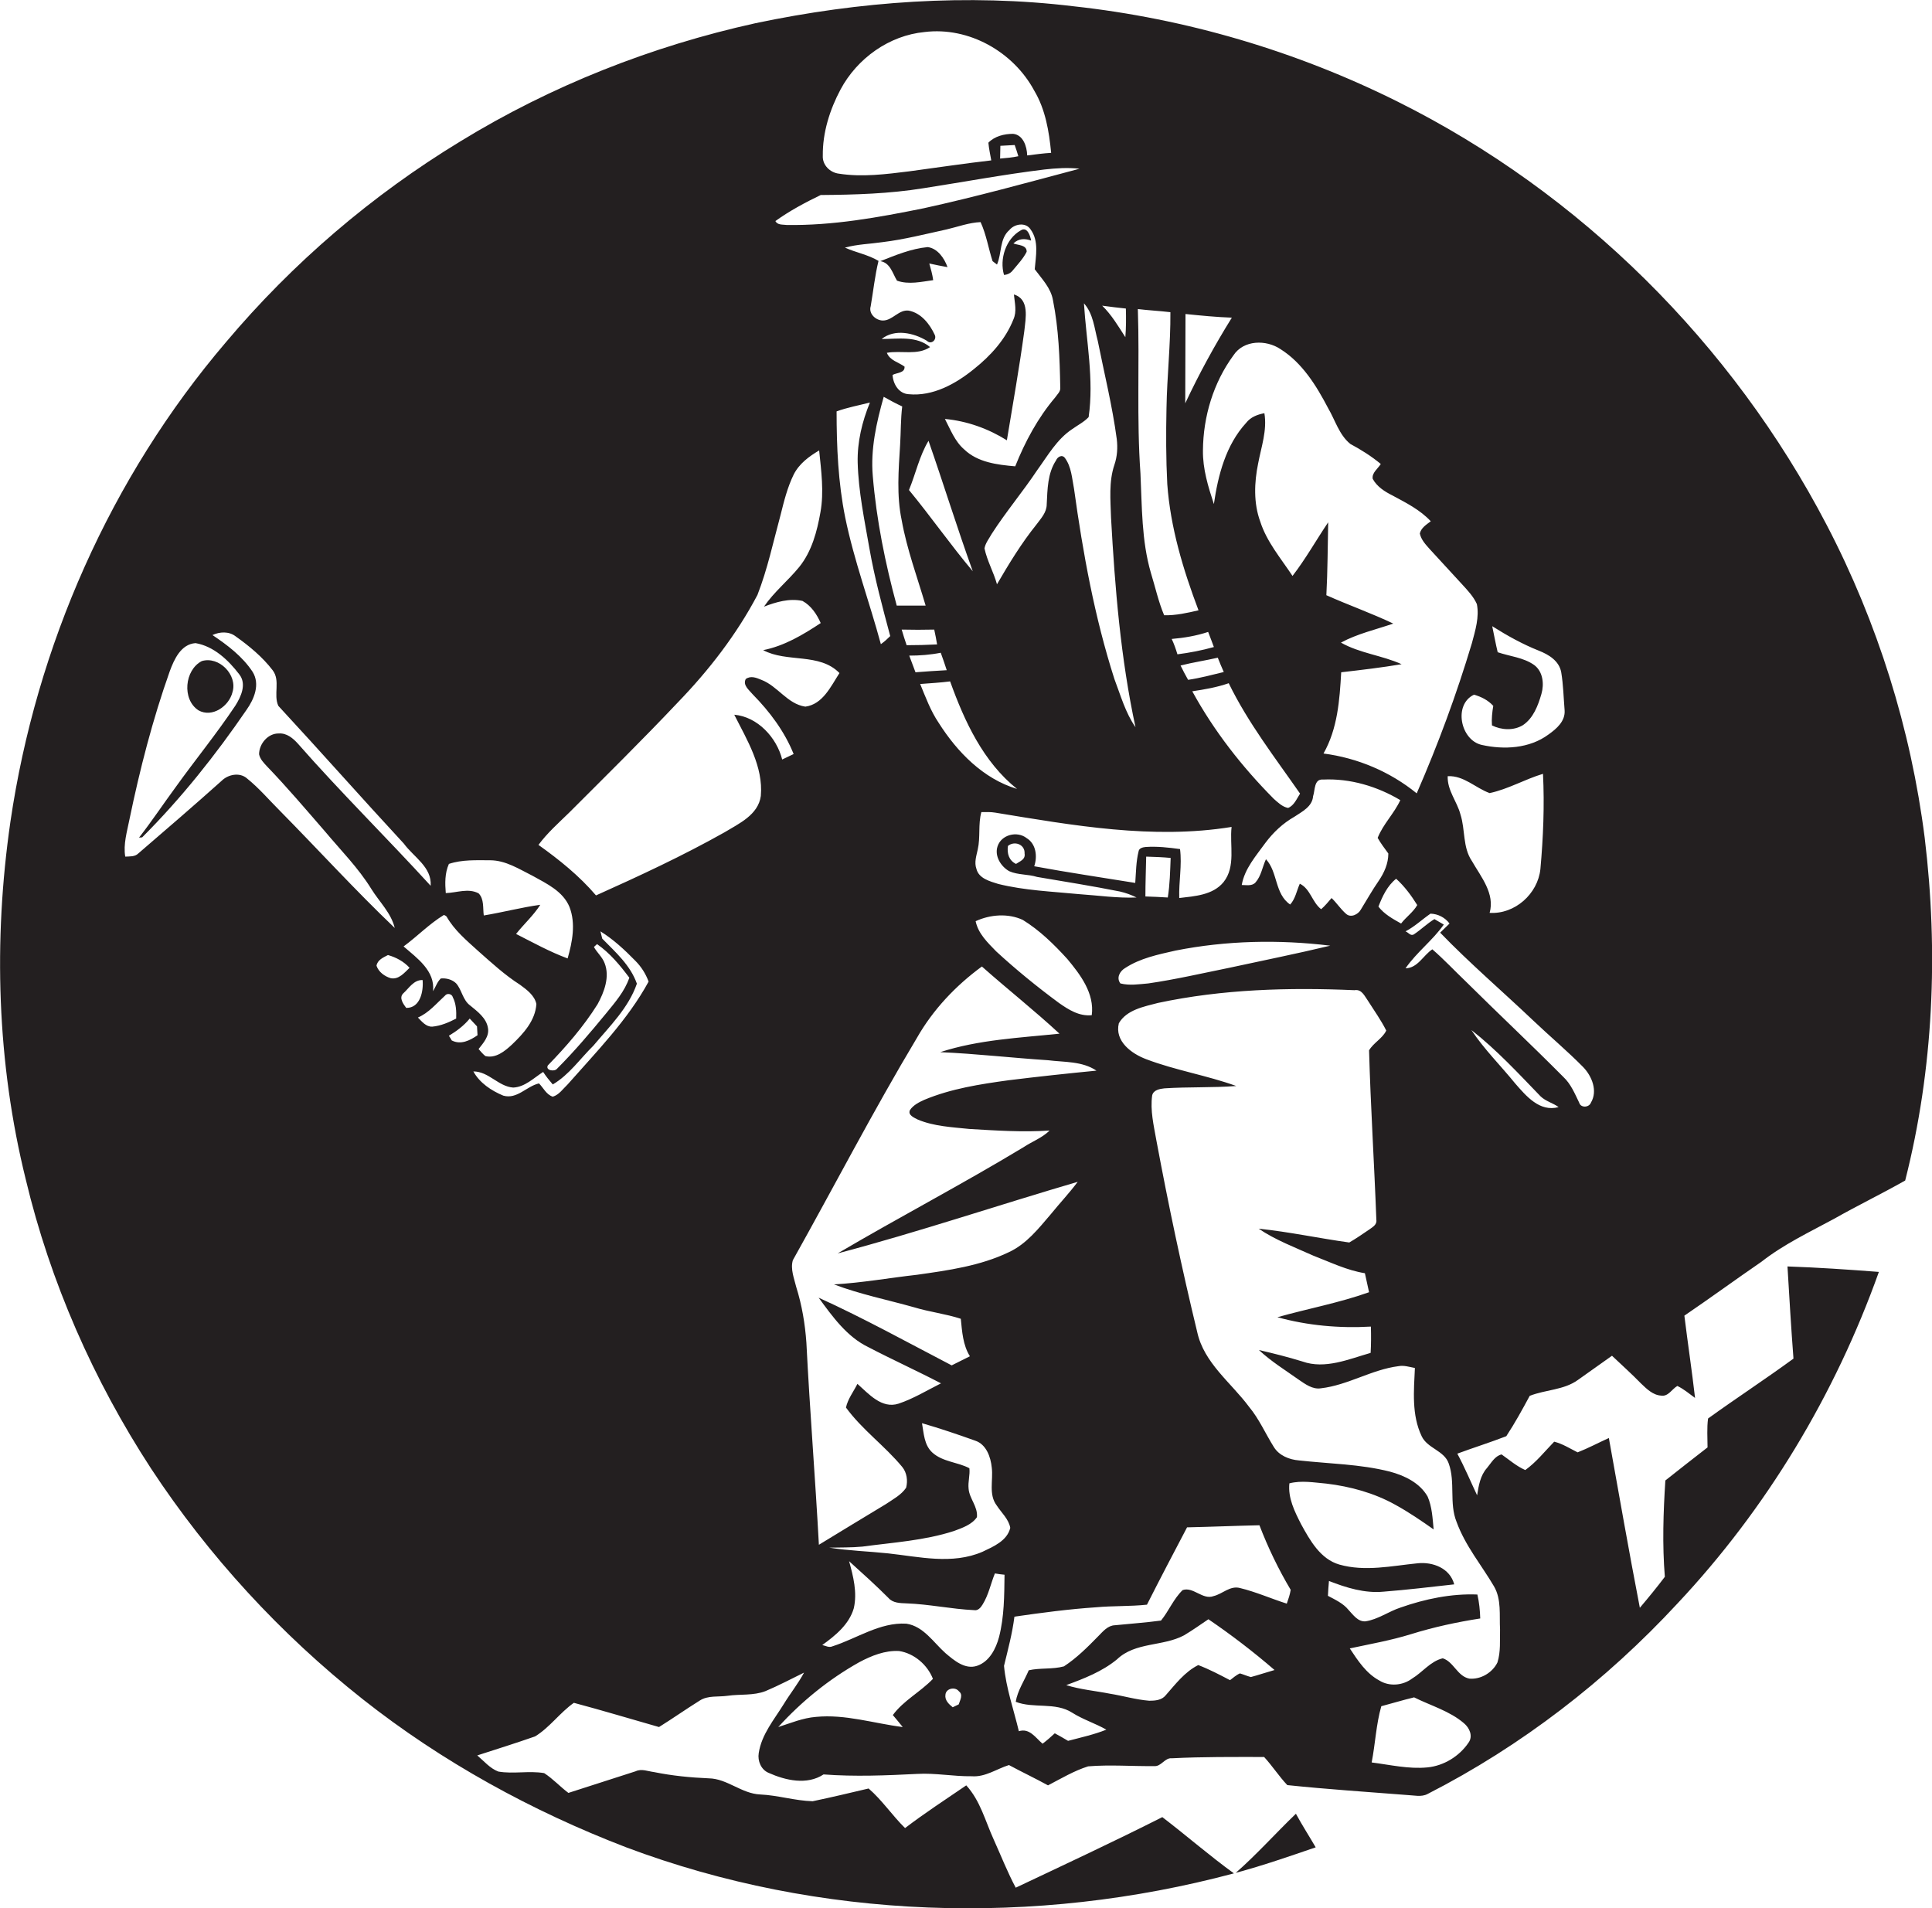 <?xml version="1.0" encoding="utf-8"?>
<!-- Generator: Adobe Illustrator 19.2.0, SVG Export Plug-In . SVG Version: 6.00 Build 0)  -->
<svg version="1.1" id="Layer_1" xmlns="http://www.w3.org/2000/svg" xmlns:xlink="http://www.w3.org/1999/xlink" x="0px" y="0px"
	 viewBox="0 0 742 732.9" enable-background="new 0 0 742 732.9" xml:space="preserve">
<g>
	<path fill="#231F20" d="M704.4,468.1c9-5.1,18.3-9.6,27.3-14.7c10.9-42.8,12.8-87.8,7.5-131.6c-5.3-41.8-18.1-82.7-37.6-120.1
		C665.3,132,607,74,536.7,39C497.8,19.6,455.4,7.1,412.2,2.4c-40.6-4.9-82-1.9-122,6.5c-39.9,8.8-78.5,24-113.4,45.4
		c-33.9,20.6-64.4,46.7-90,77.1C42.5,183.3,13.9,248.1,4,315.6c-6.6,45.6-5.2,92.6,5.9,137.4c9.4,39.4,26,77.1,48.1,111
		c22.1,33.6,49.7,63.6,81.3,88.6c30.5,24.1,65,43,101.2,56.9c74.2,27.9,157.1,30.4,233.4,10c-9.4-6.8-18.2-14.5-27.5-21.6
		c-18.6,9.4-37.5,18.2-56.3,27.1c-3.2-6-5.7-12.4-8.5-18.6c-3.2-7-5.1-14.8-10.5-20.7c-7.9,5.4-15.9,10.6-23.5,16.4
		c-4.9-4.8-8.8-10.7-14-15.2c-7.2,1.7-14.3,3.4-21.5,4.9c-6.8-0.2-13.4-2.3-20.1-2.6c-7.2-0.3-12.7-6.1-19.8-6.2
		c-7.1-0.3-14.1-1-21-2.4c-2.4-0.3-4.8-1.4-7.1-0.3c-8.6,2.8-17.2,5.5-25.8,8.3c-3.2-2.4-5.9-5.4-9.3-7.6c-5.8-1-11.8,0.4-17.6-0.6
		c-3.2-1.2-5.5-4-8.1-6.2c7.4-2.4,14.8-4.7,22.2-7.3c5.6-3.4,9.5-9.1,14.9-12.9c10.9,2.9,21.8,6.2,32.7,9.3
		c5.3-3.3,10.4-6.9,15.7-10.2c3.1-2,7.1-1.3,10.6-1.8c4.8-0.7,10,0,14.6-1.8c5-2.1,9.9-4.7,14.8-7.1c-2.3,4.3-5.3,8-7.8,12.1
		c-3.7,6-8.5,11.6-9.6,18.8c-0.5,3,0.9,6.4,3.8,7.6c6.5,2.9,14.7,4.8,21.1,0.6c12,0.9,24,0.4,36-0.2c7-0.4,13.9,1,20.9,0.9
		c5.2,0.4,9.5-2.8,14.3-4.3c5,2.7,10.1,5.1,15,7.8c5-2.6,10-5.6,15.4-7.3c8.4-0.7,16.9,0,25.3-0.1c2.8,0.3,4.1-3.3,6.9-3
		c11.8-0.6,23.6-0.5,35.4-0.5c3.2,3.5,5.7,7.4,8.9,10.8c15.3,1.6,30.6,2.6,45.9,3.8c2.7,0.1,5.6,0.9,8-0.4
		c36-18.4,68.5-43.5,95.9-73.1c34.3-36.5,60.6-80.3,77.4-127.4c-11.7-0.9-23.4-1.7-35.1-2.1c0.7,11.8,1.4,23.6,2.3,35.4
		c-10.8,7.9-22,15.2-32.8,23c-0.5,3.7-0.2,7.4-0.2,11.1c-5.4,4.2-10.8,8.4-16.2,12.7c-0.8,12.3-1.2,24.7-0.2,37
		c-3.1,4.1-6.3,8-9.6,11.9c-4.2-21.7-8-43.5-11.9-65.2c-4,1.8-7.9,3.9-12,5.5c-3-1.5-5.8-3.3-9-4.1c-3.6,3.7-6.8,7.8-11.1,10.9
		c-3.4-1.5-6.1-3.9-9.1-6c-2.6,0.6-4,3.3-5.6,5.2c-2.6,2.9-3.2,6.8-3.8,10.5c-2.5-5.3-4.8-10.8-7.6-16c6.2-2.3,12.6-4.3,18.8-6.7
		c3.3-5,6.2-10.3,9-15.5c6.1-2.4,13.1-2.2,18.5-6.1c4.4-3.1,8.7-6.2,13.1-9.3c3.8,3.6,7.6,7,11.2,10.7c2.1,2,4.5,4.4,7.6,4.6
		c2.8,0.5,4.2-2.5,6.3-3.7c2.5,1.2,4.6,3,6.8,4.6c-1.2-10.5-2.8-21-4.1-31.6c10-6.8,19.7-13.9,29.6-20.7
		C685.2,477.8,695,473.2,704.4,468.1z M573,278.6c3.6,1.8,8.3,2.1,11.9-0.1c4-2.7,5.8-7.5,7.1-12c1.1-3.8,0.6-8.6-2.8-11.1
		c-4.1-2.9-9.3-3.3-14-4.9c-0.8-3.3-1.4-6.7-2.1-10c5.7,3.6,11.6,6.9,17.9,9.4c3.8,1.5,7.8,3.9,8.6,8.3c0.8,4.8,0.9,9.7,1.3,14.6
		c0.3,4.2-3.1,7.1-6.2,9.3c-7.3,5.4-17.1,5.9-25.6,4c-8.2-1.8-11-15.5-3-19.3c2.8,0.8,5.4,2.1,7.4,4.3
		C573.1,273.5,572.8,276.1,573,278.6z M565.3,330.7c-3.6-5.3-2.5-12-4.4-17.9c-1.3-5-5.1-9.2-4.9-14.7c6.2-0.3,10.6,4.5,16.1,6.5
		c7.1-1.5,13.5-5.3,20.5-7.4c0.6,12.2,0.1,24.4-1,36.6c-1,9.5-9.8,17.4-19.5,16.8C574.2,343.2,568.8,336.8,565.3,330.7z
		 M491.8,134.1c8.4,5.3,13.8,14.1,18.3,22.7c2.7,4.6,4.2,10.2,8.5,13.7c4.1,2.2,8.1,4.7,11.7,7.7c-1.1,1.8-3.5,3.4-3.1,5.7
		c1.6,3,4.6,4.9,7.6,6.4c5.2,2.8,10.6,5.5,14.7,9.9c-1.7,1.3-3.7,2.5-4.2,4.7c0.5,2.4,2.2,4.2,3.8,6c4.2,4.5,8.3,9.1,12.5,13.6
		c2.1,2.3,4.3,4.6,5.6,7.5c1,5-0.6,10.1-1.9,15c-5.9,19.7-13,38.9-21.2,57.7c-10.2-8.3-22.7-13.6-35.8-15.3
		c5.4-9.5,6.2-20.5,6.8-31.2c7.8-0.9,15.5-1.8,23.2-3.1c-7.5-3.4-16.1-4.2-23.3-8.3c6.3-3.4,13.4-5,20.1-7.3
		c-8.4-4-17.2-7.1-25.7-10.9c0.5-9.3,0.5-18.7,0.7-28c-4.6,6.8-8.6,14-13.7,20.6c-4.5-6.8-9.9-13.1-12.4-20.9
		c-2.6-7.1-2.3-15-0.8-22.3c1.2-6.4,3.5-12.7,2.4-19.3c-2.7,0.5-5.3,1.5-7,3.7c-7.8,8.5-10.8,20.1-12.4,31.2
		c-2.2-6.7-4.3-13.5-4.2-20.6c0.1-13,4-26,11.7-36.5C477.6,130.5,486.3,130.4,491.8,134.1z M404.4,115.3c2.2,11,2.6,22.3,2.8,33.5
		c0.2,1.6-1.2,2.7-2,3.9c-6.6,7.8-11.5,16.9-15.3,26.4c-6.9-0.6-14.4-1.5-19.6-6.5c-3.6-3.1-5.3-7.7-7.4-11.7
		c8.5,0.8,16.6,3.7,23.8,8.2c2.3-14,4.8-27.9,6.7-42c0.5-4.8,2.1-12.2-4-14c0.3,3.2,1.2,6.5-0.2,9.6c-3,7.6-8.7,13.9-15.1,19
		c-7,5.7-15.8,10.6-25.1,9.7c-3.8-0.2-6-3.9-6.2-7.4c1.6-0.9,4.8-0.7,4.6-3.2c-2.3-1.7-5.6-2.3-6.8-5.3c5.4-1,11.8,1.1,16.6-2.2
		c-5.2-4.4-12.3-3.1-18.6-3.1c5-4,12.3-2.4,17.4,0.7c1.6,1.6,3.9-0.4,3-2.3c-1.9-4.1-5.2-8.4-10-9.3c-3.8-0.5-6.2,3.8-9.9,3.8
		c-2.7,0-5.6-2.6-4.7-5.5c1-5.8,1.6-11.7,3-17.4c-4-2.4-8.7-3.2-12.9-5.1c4.7-1.3,9.6-1.4,14.4-2.1c8.3-1,16.5-3.1,24.7-4.9
		c4.3-1,8.5-2.6,13-2.8c2.2,4.8,3,10,4.6,15c0.4,0.3,1.3,1,1.7,1.3c1.9-4.3,0.9-9.9,4.8-13.3c1.9-2.3,6.2-3.1,8.1-0.2
		c3.3,4.5,2,10.3,1.6,15.3C400.2,107.2,403.6,110.6,404.4,115.3z M373.6,219.4c-8.5-10.1-16.1-21-24.5-31.2c2.6-6.3,4-13.1,7.5-18.9
		C362.4,185.9,367.6,202.8,373.6,219.4z M334.1,154.6c-3,7.3-4.9,15.2-4.7,23.1c0.3,11.1,2.6,22,4.5,32.9c2,11.4,5,22.5,8,33.7
		c-1.1,1.1-2.3,2.2-3.6,3.1c-4.4-16.3-10.3-32.1-13.7-48.7c-2.7-13.4-3.3-27.1-3.3-40.7C325.4,156.5,329.8,155.7,334.1,154.6z
		 M335.2,182.8c-0.9-10.3,1.4-20.5,4.2-30.4c2.3,1.3,4.7,2.6,7.1,3.7c-0.6,4.9-0.5,9.8-0.8,14.7c-0.6,9.7-1.4,19.5,0.6,29
		c2,11.2,6,21.9,9.2,32.8c-3.7,0-7.4,0-11.1,0C340,216.4,336.6,199.7,335.2,182.8z M358.8,241.8c0.4,1.9,0.8,3.8,1.1,5.7
		c-3.9,0.2-7.8,0.3-11.7,0.3c-0.7-2-1.3-4-1.9-6C350.5,241.9,354.6,241.9,358.8,241.8z M361.3,250.7c0.8,2.2,1.6,4.5,2.3,6.7
		c-4,0.2-8,0.5-12,0.8c-0.8-2.1-1.6-4.3-2.4-6.4C353.2,251.8,357.3,251.5,361.3,250.7z M364.9,261.7c5.5,15.3,12.7,30.9,25.7,41.3
		c-13-3.9-23-14.2-30.1-25.4c-3.1-4.6-5-9.8-7.1-14.9C357.2,262.4,361.1,262.2,364.9,261.7z M414.3,343.4c-10.3-1-20.8-1.4-30.9-3.9
		c-3.2-1-7.5-2.1-8.4-5.8c-0.9-2.5,0-5,0.5-7.4c1.1-4.8,0.1-9.7,1.4-14.4c1.8,0,3.5-0.1,5.3,0.2c29.9,4.9,60.5,10.4,90.8,5.5
		c-0.8,7,1.7,15.2-3.1,21.2c-4.1,5-11.1,5.4-17,6.1c-0.2-6.3,1.1-12.6,0.3-18.8c-4.4-0.6-8.8-1.1-13.2-0.8c-1,0.1-2.5,0.4-2.7,1.6
		c-1,4-1,8.1-1.3,12.2c-12.9-2.1-25.9-4-38.8-6.4c1.3-3.8,0.7-8.6-2.9-10.8c-3.7-2.9-9.8-1.3-11.2,3.2c-1.2,3.7,1.3,7.7,4.5,9.5
		c3.4,1.5,7.2,1.1,10.7,2.2c10.6,1.8,21.3,3.5,31.8,5.6c2.2,0.5,4.4,1.3,6.4,2.3C429.1,345,421.7,343.9,414.3,343.4z M419.3,389.9
		c-4.8,0.5-8.9-2.1-12.6-4.7c-8.4-6.2-16.5-12.8-24.1-19.8c-3.3-3.4-6.9-6.8-7.9-11.6c5.6-2.6,12.5-3.1,18.1-0.5
		c6.5,4,12,9.4,17.1,15C414.9,374.3,420.4,381.5,419.3,389.9z M456.3,261.1c-1-1.8-2-3.6-2.9-5.5c4.7-1.2,9.5-1.9,14.3-3
		c0.7,1.8,1.5,3.7,2.3,5.5C465.5,259.2,461,260.4,456.3,261.1z M471.9,262.4c7.4,15.2,17.8,28.6,27.4,42.4c-1.3,2-2.3,4.6-4.6,5.5
		c-2.2-0.4-3.9-2.1-5.5-3.5c-12.2-12.3-23-26.1-31.3-41.3C462.6,264.8,467.3,264,471.9,262.4z M452.2,251.3c-0.6-2-1.3-4-2.2-5.9
		c4.7-0.4,9.5-1.2,14-2.7c0.7,1.9,1.5,3.8,2.2,5.8C461.6,249.8,456.9,250.7,452.2,251.3z M449.6,329.5c-0.2,5.1-0.3,10.2-1.1,15.2
		c-2.9-0.2-5.7-0.3-8.6-0.4c0-5.1,0.2-10.2,0.3-15.3C443.4,329.1,446.5,329.2,449.6,329.5z M390.2,331.8c-2.7-1.3-3.5-4-3.1-6.9
		c2.5-2.1,6.6-0.6,6.4,2.9C393.9,330.1,391.7,330.8,390.2,331.8z M432.1,371.8c5.8-3.8,12.7-5.2,19.3-6.7
		c19.6-3.9,39.8-4.3,59.5-1.9c-12.9,3.1-25.9,5.7-38.8,8.5c-10.4,2.1-20.7,4.5-31.1,6c-3.5,0.3-7.2,0.9-10.7,0
		C428.6,375.5,430.2,372.9,432.1,371.8z M507.4,349.2c-3.5-2.7-4.1-7.8-8.2-9.8c-1.2,2.7-1.7,5.8-3.7,8c-6-4.1-4.7-12.5-9.3-17.4
		c-1.4,3-1.8,6.4-4,8.9c-1.3,1.5-3.5,1-5.3,1c1.1-6.3,5.5-11.2,9.1-16.2c3-4,6.7-7.5,11.1-10c3-2,6.9-3.9,7.2-7.9
		c0.8-2.3,0.3-6.7,3.8-6.4c10.4-0.5,20.8,2.6,29.7,7.9c-2.4,5.2-6.6,9.2-8.7,14.5c1.2,2.1,2.7,4.1,4.1,6c0,3.9-1.6,7.4-3.7,10.5
		c-2.5,3.6-4.6,7.4-6.9,11.1c-1,1.8-3.8,3.2-5.6,1.6c-2.1-1.8-3.6-4.2-5.6-6.1C510.2,346.3,508.9,347.9,507.4,349.2z M536.2,337.5
		c3.2,2.9,5.8,6.4,8.1,10.1c-1.5,2.7-4.3,4.6-6.2,7.1c-3.2-1.8-6.5-3.6-8.7-6.5C530.9,344.3,532.8,340.2,536.2,337.5z M455.3,120.6
		c5.9,0.6,11.9,1.2,17.8,1.4c-6.6,10.6-12.6,21.6-17.9,32.9C455.2,143.4,455.3,132,455.3,120.6z M449.5,119.9
		c0.1,12.3-1.3,24.6-1.5,36.9c-0.2,9.7-0.2,19.4,0.3,29.1c1.2,16.7,6.1,32.9,12,48.5c-4.3,1-8.7,2-13.2,1.9
		c-2.2-5.2-3.4-10.8-5.1-16.3c-3.6-12.4-3.4-25.4-4-38.2c-1.5-21-0.3-42.1-1-63.1C441.1,119.2,445.3,119.4,449.5,119.9z
		 M432.4,118.5c0.1,3.7,0.1,7.3-0.2,11c-2.7-4.2-5.3-8.6-8.9-12.1C426.3,117.8,429.4,118.2,432.4,118.5z M421.6,130.9
		c2.5,12.5,5.6,25,7.3,37.7c0.4,3.3,0.2,6.7-0.9,9.9c-2.2,6.5-1.5,13.5-1.3,20.3c1.5,27,3.7,54.1,9.4,80.5
		c-3.9-5.6-5.7-12.2-8.1-18.5c-7.6-23.7-12.1-48.4-15.5-73c-0.8-4.1-1-8.5-3.5-11.9c-1.1-1.5-2.9-0.4-3.4,0.9
		c-3.3,5-3.3,11.1-3.6,16.9c0,3.1-2.2,5.4-3.9,7.7c-5.8,7.2-10.6,15.1-15.2,23c-1.3-4.7-3.8-9-4.8-13.8c0.4-2.1,1.8-3.8,2.8-5.6
		c5.4-8.4,11.9-16.1,17.5-24.5c4-5.5,7.5-11.8,13.4-15.7c2.1-1.5,4.5-2.7,6.3-4.6c2.1-14.5-0.9-29.2-1.8-43.7
		C419.9,120.5,420.3,126.1,421.6,130.9z M322.8,34.4c6.4-12,18.7-20.8,32.3-22.1c17-2.1,34.1,7.6,42.1,22.5
		c4.3,7.2,5.7,15.6,6.5,23.9c-3.1,0.2-6.1,0.6-9.2,1c-0.1-3.4-1.5-7.9-5.4-8.3c-3.4,0-7.1,0.9-9.5,3.4c0.2,2.3,0.7,4.5,1.1,6.8
		c-10.5,1.2-21,2.8-31.5,4.2c-8.9,1.1-18,2.3-27,0.9c-3.4-0.4-6.4-3.3-6.2-6.9C315.9,50.9,318.7,42.1,322.8,34.4z M391.1,60
		c-2.3,0.5-4.6,0.7-7,0.9c0-1.6,0.1-3.3,0.1-4.9c1.8-0.1,3.7-0.2,5.5-0.3C390.2,57.1,390.7,58.6,391.1,60z M315.2,74.9
		c13.2-0.1,26.4-0.5,39.4-2.6c15.5-2.4,30.9-5.3,46.5-7.2c4.5-0.5,9-0.8,13.5-0.3c-19.9,5.3-39.8,10.8-59.9,15.2
		c-17.3,3.5-34.9,6.7-52.6,6.4c-1.5-0.2-3.5,0.1-4.3-1.5C303.2,81,309.2,77.8,315.2,74.9z M172.4,331.8c5.1-1.7,10.5-1.4,15.8-1.4
		c6,0,11.2,3.4,16.4,6c5.4,3,11.6,5.9,14.1,11.9c2.5,6.4,1.1,13.5-0.7,19.8c-6.8-2.5-13.3-6.1-19.8-9.4c3-3.8,6.7-7.1,9.3-11.2
		c-7.3,1-14.4,2.9-21.7,4.1c-0.4-2.8,0.2-6.3-2-8.5c-4-2.1-8.4-0.2-12.6-0.1C170.9,339.3,170.8,335.4,172.4,331.8z M232.2,369.9
		c-0.9-2.4-2.9-4-4.1-6.2c0.3-0.3,0.9-0.8,1.2-1.1c4.9,3.4,8.8,8.1,12.4,12.9c-1.8,5.3-5.5,9.5-9,13.8c-6,7.3-12.1,14.5-18.8,21.2
		c-1,1.2-4.5,0.6-3.5-1.3c7-7.2,13.7-14.9,19.1-23.5C232,381.1,234.3,375.2,232.2,369.9z M171.5,352c3,5.3,7.7,9.2,12.1,13.2
		c5.2,4.6,10.3,9.3,16.1,13c2.6,1.9,5.6,4.1,6.3,7.4c-0.4,6.4-5,11.4-9.4,15.6c-2.7,2.5-6.2,5.4-10.2,4.4c-1-0.8-1.8-1.8-2.6-2.7
		c1.8-2.3,4.2-4.9,3.6-8.1c-0.6-3.8-4-6.3-6.8-8.6c-2.9-2.1-3.2-6-5.4-8.5c-1.5-1.5-3.8-2.1-5.9-1.9c-1.4,1.3-2,3.3-3,4.9
		c0.9-7.8-6.1-12.7-11.3-17.2c5.3-3.9,9.9-8.7,15.5-12.1C170.8,351.5,171.3,351.8,171.5,352z M107.5,311.4c-4.2-4.2-8-8.7-12.6-12.4
		c-2.8-2.5-7.3-1.6-9.8,0.9c-10.5,9.4-21.3,18.7-32,27.9c-1.3,1.3-3.3,1.1-5,1.2c-0.8-4.8,0.7-9.6,1.6-14.2c4-19.3,8.9-38.4,15.5-57
		c1.7-4.6,4.3-10.4,9.9-10.8c7,1.2,12.6,6.5,16.8,12c2.9,3.7,0.7,8.5-1.5,12c-7.2,10.8-15.4,20.8-23,31.4c-4.7,6.4-9.1,13-14,19.3
		c0.3,0,0.9-0.1,1.2-0.1c15-15,28.2-31.6,40.1-49c2.9-4.1,5.3-9.8,2.3-14.6c-3.9-5.9-9.6-10.2-15.4-14.1c2.8-1.3,6.3-1.5,8.9,0.5
		c5.2,3.7,10.3,7.9,14.2,13c3.1,4,0.2,9.4,2.2,13.7c16.2,17.5,32,35.4,48.2,52.9c3.8,5.2,10.8,9,10.3,16.2
		c-16.8-18.4-34.6-35.9-51-54.6c-1.9-2.1-4.3-4.1-7.3-3.9c-4.2-0.1-7.6,4-7.6,8c0.4,1.9,1.8,3.3,3.1,4.7c7.7,8,14.9,16.5,22.2,24.9
		c6.1,7.3,12.8,14,17.8,22.1c3.1,5,7.6,9.2,9,15C136.4,341.9,122.2,326.3,107.5,311.4z M150.1,375.7c-2.4-0.7-4.7-2.4-5.5-4.8
		c0.4-2.3,2.7-3.2,4.4-4.1c3.2,0.9,6.1,2.5,8.3,4.9C155.4,373.5,153.2,376.3,150.1,375.7z M156,387.1c-1.1-1.5-2.9-3.9-1.1-5.6
		c2.2-2,4-5.2,7.4-5.1C162.7,380.7,161.4,387.2,156,387.1z M160.5,390.8c4.2-1.8,7.1-5.4,10.4-8.4c0.8-1.1,2.7-0.7,3,0.6
		c1.3,2.5,1.4,5.4,1.3,8.2c-2.9,1.5-5.9,2.8-9.2,3.1C163.6,394.4,162,392.3,160.5,390.8z M173.5,399.6c-0.3-0.5-0.8-1.4-1.1-1.8
		c3-1.8,5.8-3.9,8-6.6c0.9,1,1.9,2,2.8,3c0.1,1.1,0.1,2.3,0.2,3.4C180.5,399.6,177,401.4,173.5,399.6z M218,416.5
		c-1.8,1.7-3.3,4-5.7,4.7c-2.5-0.8-3.6-3.4-5.3-5.1c-4.8,1.1-8.4,6.2-13.7,4.7c-4.6-1.9-9.1-4.9-11.5-9.3c5.9,0,9.6,5.8,15.3,6.2
		c4.5-0.2,7.9-3.7,11.5-6c1.1,1.7,2.4,3.3,3.7,4.8c6.3-3.7,10.5-9.9,15.6-14.9c6.2-7.4,13.5-14.5,16.7-23.8
		c-2.5-7.1-8.2-12.1-13.3-17.3c-0.2-0.7-0.5-2.1-0.7-2.8c5,3.1,9.3,7.1,13.4,11.3c2.3,2.3,4,5,5.1,8
		C241.1,391.7,229.1,403.9,218,416.5z M282,274.5c4.9,9.7,11.2,19.9,10.2,31.2c-1,7.3-8.4,10.6-14,14c-16,9-32.6,16.7-49.3,24.2
		c-6.4-7.5-14.1-13.7-22.1-19.4c3.4-4.6,7.7-8.4,11.8-12.4c14-14,28.1-27.9,41.7-42.3c11.9-12.3,22.6-26.1,30.6-41.3
		c3.9-10,6.1-20.5,8.9-30.8c1.3-5.2,2.6-10.5,5-15.4c2.1-4.2,5.9-7,9.8-9.3c0.8,7.9,1.9,15.9,0.5,23.7c-1.3,7.4-3.3,15-8.1,21
		c-4.3,5.3-9.7,9.6-13.6,15.3c4.7-1.8,9.8-3.3,14.8-2.2c3.3,1.8,5.5,5.1,7,8.5c-6.8,4.5-14,8.8-22.1,10.4c9.1,4.9,21.6,0.9,29.3,8.8
		c-3.3,5.1-6.4,12-13.1,12.9c-6.9-1-10.6-7.9-16.9-10.3c-1.9-0.8-4.1-1.7-6-0.3c-1.2,2.4,1.3,4.2,2.7,5.9
		c6.5,6.6,12.2,14.2,15.7,22.9c-1.5,0.7-3,1.4-4.4,2.1C298.3,283.3,291,275.3,282,274.5z M305.8,494.3c-0.8-3.3-2.3-6.9-1.3-10.3
		c15.9-28.4,30.9-57.4,47.6-85.3c6.2-10.9,14.9-20.1,25-27.5c9.8,8.7,20.2,16.9,29.8,25.8c-15.3,1.6-31.1,2.3-45.8,7.1
		c13.8,0.6,27.6,2.2,41.4,3.1c6.3,0.8,13.1,0.3,18.6,4c-11.3,1.1-22.5,2.3-33.8,3.7c-10.9,1.5-22,3.2-32.3,7.5c-2,0.9-4.2,2-5.5,3.9
		c-1,2,1.7,3,3,3.7c6.2,2.6,13.1,2.9,19.8,3.6c10.3,0.6,20.5,1.3,30.8,0.6c-2.8,2.8-6.7,4.2-10,6.4c-23.5,14.2-47.8,26.9-71.4,40.8
		c31-8.2,61.5-18.5,92.2-27.5c-3.2,4.3-6.9,8.2-10.3,12.4c-4.7,5.5-9.4,11.5-16.1,14.6c-11,5.3-23.3,7-35.3,8.7
		c-10.7,1.2-21.2,3.1-31.9,3.7c10,3.8,20.5,5.9,30.8,8.8c5.9,1.8,12.1,2.5,17.9,4.4c0.5,4.9,0.8,10.1,3.5,14.4
		c-2.3,1.1-4.7,2.4-7,3.5c-16.9-8.8-33.7-18.1-51.1-26c5.3,7.2,10.8,15,19.1,19c9.2,4.8,18.7,9.1,27.9,13.9
		c-5.4,2.7-10.6,5.9-16.3,7.8c-6.5,2.1-11.5-3.8-15.8-7.6c-1.5,3-3.7,5.8-4.4,9.1c6.2,8.5,14.9,14.7,21.6,22.8
		c1.8,2.2,2.2,5.3,1.5,8c-1.9,2.8-5,4.4-7.8,6.3c-8.6,5.2-17.2,10.4-25.7,15.6c-1.4-25.9-3.5-51.7-4.8-77.6
		C309.2,508.5,308,501.3,305.8,494.3z M372,571.8c-0.3-2.7,0.6-5.3,0.3-7.9c-4.5-2.4-10.2-2.4-14.2-6c-3.2-2.9-3.3-7.4-4-11.3
		c6.9,2,13.7,4.3,20.4,6.7c4.3,1.4,6,6.3,6.4,10.4c0.6,4.8-1.3,10.3,1.9,14.5c1.8,2.8,4.6,5.2,5.2,8.6c-1.2,5-6.5,7.2-10.7,9.2
		c-11.6,5-24.3,1.9-36.2,0.6c-7.5-0.8-15.1-1-22.6-2.2c4.2-0.1,8.5,0,12.7-0.4c11.8-1.6,23.8-2.3,35.2-6c3.2-1.2,6.8-2.4,8.8-5.3
		C375.6,578.6,372.3,575.6,372,571.8z M342.9,658.7c1.3,1.5,2.5,3,3.8,4.6c-11.1-1.4-22.1-5-33.3-3.9c-5.1,0.4-9.8,2.4-14.5,3.9
		c9-9.9,19.5-18.4,31.1-24.9c4.7-2.5,9.9-4.6,15.3-4.3c5.8,0.9,10.9,5.3,13,10.7C353.4,649.9,347,653.1,342.9,658.7z M368.2,654.6
		c-0.6,0.3-1.7,0.8-2.3,1.1c-1.5-1.2-3.1-2.7-2.8-4.8c0.2-2.5,3.8-3.2,5.2-1.3C370,650.9,368.7,653,368.2,654.6z M375.2,639.8
		c-4.6,1.5-8.8-2.1-12.1-4.9c-4.6-4.1-8.4-10.3-15-11.3c-10.2-0.6-19,5.7-28.4,8.7c-1.3,0.6-2.6-0.2-3.9-0.5
		c5-3.6,10.3-7.9,12.1-14.1c1.4-6.1-0.2-12.3-1.8-18.1c5.1,4.6,10.2,9.2,15.1,14.1c1.7,2,4.5,2,6.9,2.1c8.7,0.3,17.3,2.2,26,2.6
		c1.5,0.3,2.6-1,3.3-2.2c2.3-3.7,3.1-8,4.7-11.9c1.2,0.2,2.4,0.4,3.7,0.5c-0.1,8-0.1,16.1-2.1,23.9
		C382.5,633.2,380,638.2,375.2,639.8z M480.4,644.1c-1.5-0.4-2.8-1-4.2-1.4c-1.4,0.6-2.6,1.7-3.8,2.6c-4-2.1-8-4.2-12.2-5.8
		c-5.2,2.6-8.8,7.4-12.5,11.6c-1.5,1.9-4.1,2.1-6.3,2.1c-5.1-0.4-10.1-1.9-15.1-2.7c-5.6-1.1-11.4-1.6-16.8-3.3
		c6.8-2.5,13.8-5.2,19.5-9.9c7-6.7,17.6-4.9,25.7-9.2c3.2-1.9,6.3-4.1,9.4-6.2c8.8,6,17.3,12.5,25.4,19.5
		C486.3,642.3,483.4,643.3,480.4,644.1z M494.2,615.9c-6-1.9-11.8-4.5-18-6c-3.8-1-6.7,2.3-10.1,3.1c-4.2,1.6-7.8-3.7-11.9-2.3
		c-3.5,3.4-5.3,8-8.3,11.7c-5.9,0.8-11.8,1.2-17.7,1.8c-2.8,0.1-4.6,2.4-6.4,4.2c-4.1,4.2-8.3,8.4-13.2,11.6
		c-4.4,1.2-9.1,0.5-13.5,1.5c-1.7,4-4.3,7.8-5,12.1c6.8,2.7,15.2,0,21.7,4.2c4.1,2.6,8.9,4.1,13.1,6.5c-4.7,1.9-9.8,3-14.7,4.3
		c-1.7-1-3.4-2-5.1-2.9c-1.5,1.4-3.1,2.8-4.7,4c-2.7-2.3-5-6.1-9.1-4.8c-2-8.4-4.9-16.5-5.7-25.1c1.5-6.2,3.2-12.5,4-18.9
		c10.4-1.5,20.9-2.9,31.4-3.6c6.5-0.6,13-0.3,19.5-1c5-9.9,10.2-19.8,15.4-29.7c9.3-0.2,18.5-0.6,27.8-0.8c3.3,8.6,7.3,16.9,12,24.8
		C495.4,612.5,494.8,614.2,494.2,615.9z M564,669.3c-3.5,5.2-9.5,8.9-15.8,9.5c-7.2,0.7-14.3-1-21.4-1.9c1.4-7.2,1.7-14.6,3.7-21.6
		c4.2-1.1,8.4-2.4,12.6-3.4c6.4,3.2,13.6,5.2,19.1,9.9C564.4,663.6,565.8,666.8,564,669.3z M573.8,609.3c2.9,5,2,11,2.3,16.5
		c-0.1,4.2,0.3,8.6-1,12.7c-1.9,3.9-6.4,6.6-10.8,6.2c-4.6-0.9-6-6.5-10.2-7.8c-4.7,1.1-7.8,5.4-11.8,7.8c-3.6,2.7-8.8,3.1-12.6,0.7
		c-5-2.7-8.2-7.6-11.3-12.3c7.9-1.7,15.9-3.1,23.6-5.5c8.7-2.7,17.5-4.6,26.5-6c-0.1-3.1-0.4-6.2-1.1-9.2c-10-0.4-20.1,1.7-29.5,5
		c-4.6,1.5-8.7,4.6-13.5,5.3c-2.9,0.2-4.7-2.5-6.5-4.4c-2-2.5-5.1-3.9-7.9-5.4c0.1-1.9,0.2-3.8,0.4-5.7c6.7,2.6,13.7,4.8,21,4.1
		c9-0.7,18.1-1.8,27.1-2.8c-1.6-6.2-8.2-8.7-14-8.1c-10,1-20.2,3.3-30.1,0.5c-7.3-2.1-11.3-9.3-14.7-15.5
		c-2.5-4.9-5.1-10.1-4.5-15.7c4.7-1.2,9.5-0.3,14.2,0.1c9.2,1.1,18.4,3.6,26.6,8.2c5.1,2.8,9.9,6.1,14.6,9.4
		c-0.4-4.2-0.6-8.7-2.3-12.6c-3-5.3-8.9-8.1-14.5-9.6c-11.4-2.9-23.2-3-34.9-4.3c-3.8-0.3-7.7-1.9-9.7-5.2
		c-3.2-5.1-5.6-10.7-9.5-15.4c-6.9-9.3-17.3-16.8-19.9-28.7c-5.9-24.4-11.1-49-15.7-73.7c-1-5.7-2.4-11.4-1.6-17.2
		c0.5-2.1,2.9-2.5,4.7-2.7c9.2-0.6,18.4-0.2,27.6-0.9c-11.3-4.1-23.3-6-34.6-10.3c-5.6-2.1-12.2-6.9-10.5-13.8c3-5.2,9.7-6.4,15-7.8
		c24.8-5.3,50.3-6,75.5-4.9c2.8-0.5,3.9,2.3,5.2,4.1c2.4,3.8,5,7.4,7,11.4c-1.4,3-4.9,4.7-6.6,7.6c0.6,21.7,2,43.4,2.8,65.1
		c0.3,1.9-1.5,2.8-2.7,3.7c-2.5,1.7-5.1,3.5-7.7,5c-11.6-1.6-23.1-4.1-34.8-5.3c6.5,4.4,14,7.2,21.1,10.4c6.5,2.5,12.8,5.6,19.7,6.7
		c0.5,2.4,1.1,4.9,1.6,7.3c-11.5,4.1-23.5,6.3-35.2,9.6c11.6,3.2,23.8,4.3,35.9,3.6c0.1,3.4,0.1,6.7-0.1,10.1
		c-8.4,2.4-17.5,6.4-26.2,3.3c-5.5-1.7-11.1-3.1-16.7-4.4c4.7,4.4,10.1,7.7,15.3,11.4c2.5,1.7,5.3,3.8,8.5,3.3
		c10.4-1.2,19.5-7.2,29.8-8.5c2.1-0.4,4.2,0.3,6.3,0.7c-0.4,8.8-1.3,18,2.6,26.2c2.2,4.7,8.7,5.5,10.4,10.5c2.6,7.2,0.1,15.2,3,22.4
		C562.8,593.8,569,601.1,573.8,609.3z M581.9,416.1c-5.6-6.9-11.9-13.1-16.8-20.5c9.7,7.6,18.1,16.7,26.6,25.5
		c2,1.9,4.7,2.5,6.9,4.1C591.3,427.2,586.1,420.9,581.9,416.1z M611,423.5c-0.7,1.9-3.9,2.1-4.5,0c-1.7-3.5-3.2-7.2-6.1-9.9
		c-12.3-12.4-25-24.3-37.4-36.6c-4.3-4.1-8.4-8.5-12.9-12.4c-3.5,2.3-5.6,7.2-10.3,7.3c4.3-6.2,10.4-10.7,14.7-16.8
		c-1.2-0.7-2.4-1.4-3.6-2.1c-2.8,1.7-5.1,4-7.8,5.8c-1.3,0.9-2.2-0.7-3.3-1.1c3.5-1.8,6.4-4.6,9.6-6.8c2.9,0.1,5.6,1.5,7.3,3.8
		c-1.2,1.2-2.4,2.3-3.6,3.5c11.4,11.8,23.9,22.5,35.8,33.8c6.3,6,13,11.6,19.1,17.8C611.4,413.3,613.7,419,611,423.5z"/>
	<path fill="#231F20" d="M396,92.4c-0.3-1.9-1.5-5.5-4-3.9c-5.7,3.2-8.2,11-6.4,17.1c1.3-0.1,2.6-0.7,3.4-1.8c1.9-2.3,4-4.5,5.3-7.1
		c0.1-2.7-3.4-2.5-5.1-3.2C391.2,91.6,393.5,91.5,396,92.4z"/>
	<path fill="#231F20" d="M356.3,94.9c-6.4,0.6-12.3,3.1-18.2,5.4c3.8,0.6,4.7,4.7,6.4,7.5c4.5,1.6,9.4,0.4,13.9-0.2
		c-0.3-2.2-0.9-4.3-1.5-6.4c2.3,0.5,4.7,1,7,1.4C362.7,99.2,360.1,95.4,356.3,94.9z"/>
	<path fill="#231F20" d="M76.2,272.8c5.3,3,11.8-1.6,13.1-7c2-6.6-5.2-13.9-11.8-11.9C70.9,257.3,69.8,268.6,76.2,272.8z"/>
	<path fill="#231F20" d="M474.6,719.3c10.4-2.8,20.5-6.3,30.7-9.8c-2.5-4.3-5.2-8.5-7.6-12.9C489.9,704.1,482.7,712.2,474.6,719.3z"
		/>
</g>
</svg>
